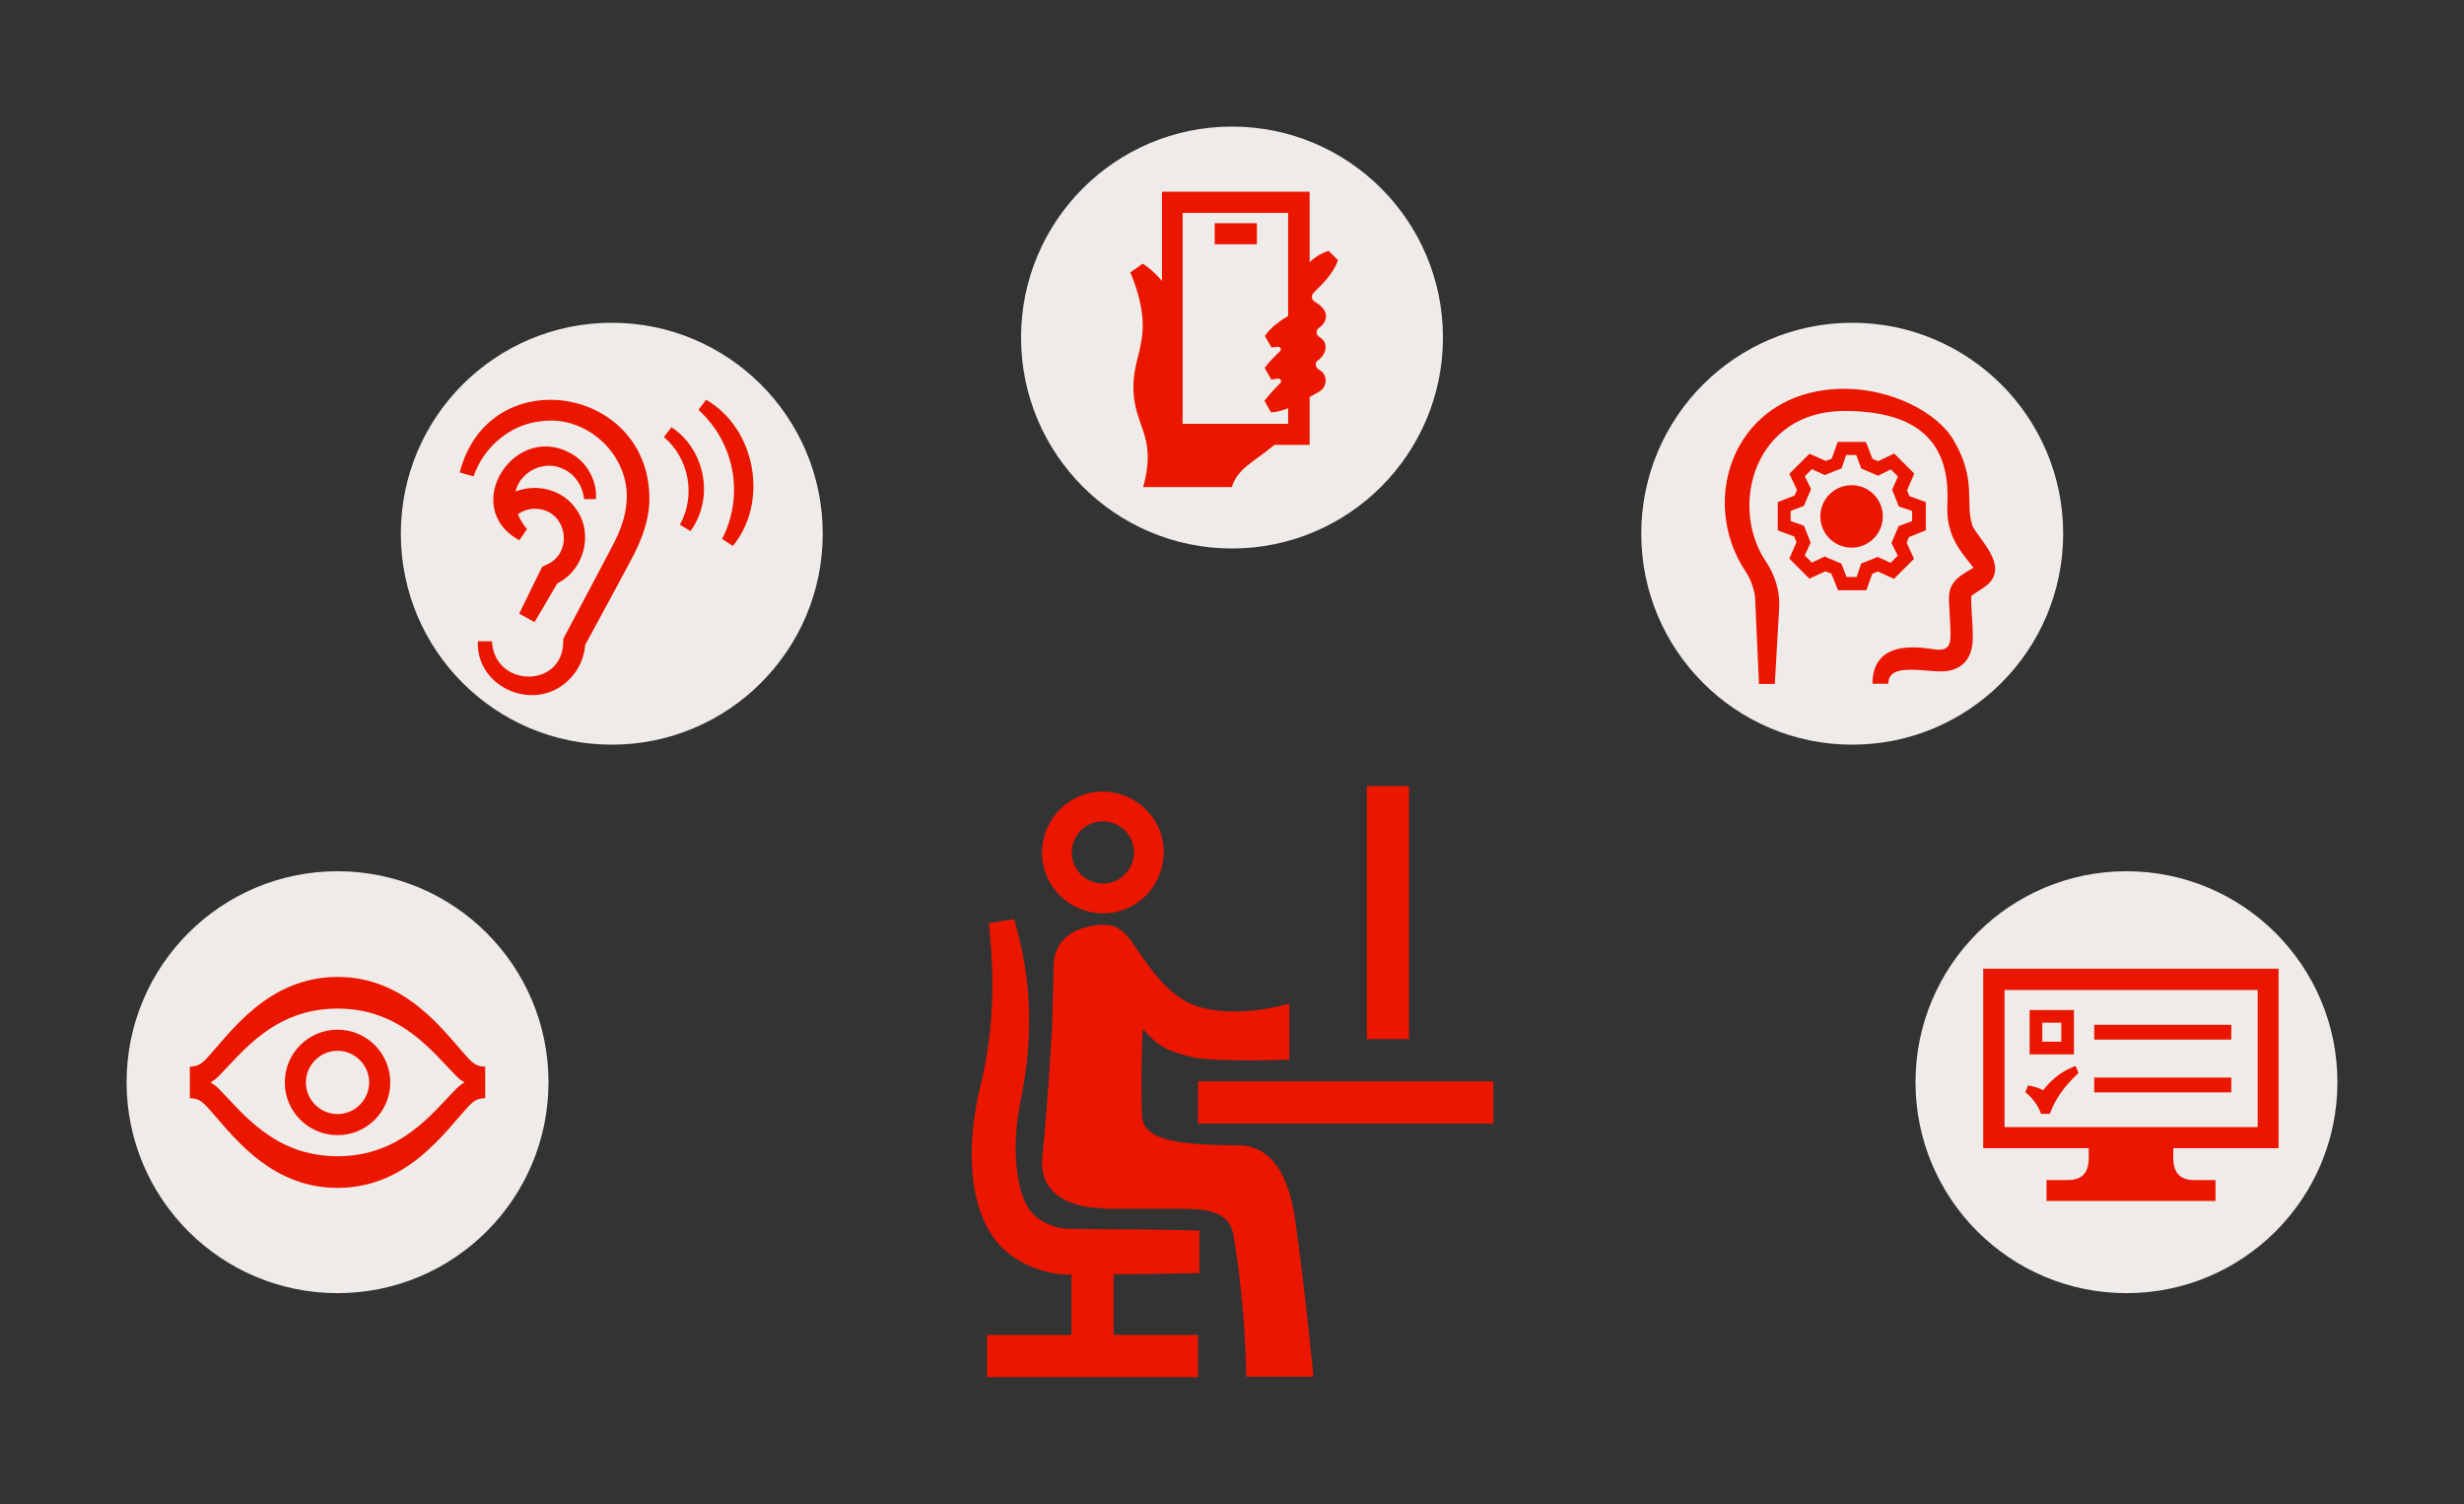 <?xml version="1.0" encoding="UTF-8"?>
<svg id="Ebene_1" xmlns="http://www.w3.org/2000/svg" version="1.1" viewBox="0 0 1168 713">
  <rect x="0" y="0" width="1168" height="713" fill="#333333" stroke="none"/>
  <!-- Generator: Adobe Illustrator 29.3.0, SVG Export Plug-In . SVG Version: 2.1.0 Build 146)  -->
  <defs>
    <style>
      .st0 {
        fill: #eeebe8;
      }

      .st1 {
        fill: #eb1600;
      }
    </style>
  </defs>
  <circle class="st0" cx="160" cy="513" r="100"/>
  <g>
    <path class="st1" d="M523.4,573c12.3,0,24,0,33.8,0,10.8,0,25.3-.5,27.5,12.5,6.2,37.8,6,67.1,6,67.1h31.9s-4.1-42.5-8.6-74c-3-21.5-11.3-35.7-27.3-35.7-31.3,0-45.4-3.2-45.4-14.6,0,0-.7-19.3.4-40.6,6.9,8,11.6,10.6,22.9,13.3s46.6,1.3,46.6,1.3v-26.6c-16.3,4.7-33.6,5-44.6,1-12-4.4-19.3-15.1-24.6-22.3-6.3-8.6-9.3-16-18.6-16s-23.3,4-23.9,18.6l-.7,28.6s-2,36.6-4.7,62.5,29.3,24.6,29.3,24.6h0ZM550.9,397.5c-3.6-15.4-19.2-25.1-34.7-21.5-15.4,3.6-25.1,19.2-21.5,34.7,3.6,15.4,19.2,25.1,34.7,21.5s25.1-19.3,21.5-34.7M526.1,418.5c-7.9,1.8-15.9-3.2-17.7-11.1s3.2-15.9,11.1-17.7,15.9,3.2,17.7,11.1c1.8,7.9-3.2,15.9-11.1,17.7"/>
    <path class="st1" d="M567.9,512.6h140v20h-140v-20Z"/>
    <path class="st1" d="M667.9,372.6v120h-20v-120h20Z"/>
    <path class="st1" d="M568.6,603.3v-20c-20.9-.6-41.9-.5-62.8-.8-4.5-.3-8.7-1.7-12.5-4.1-7.9-4.8-10.2-15.1-11.3-24.2-1.1-9.8-.5-20.4,1.4-30.4,1.3-6.3,2.4-12.6,3.2-18.9,2.1-18.1,1.6-36.6-2.2-54.5-1-5-2.4-10.1-3.7-14.7l-11.9,1.9c.2,2.6.4,5.1.6,7.6,1.8,19,1.3,38.2-2,57-1,5.6-2.5,12.2-3.8,17.7-2.5,11.9-3.6,23.9-2.6,36.5,1.3,14.2,6,30.1,18.8,39,5.8,4.1,12.7,7,19.8,8.2,2.6.5,5.6.6,8.3.6v28.6h-40v20h100v-20h-40v-28.7c13.6-.1,27.1-.3,40.7-.6h0Z"/>
  </g>
  <g>
    <path class="st1" d="M222.2,501.9c-11.4-12.3-29.1-38.8-62.2-38.8s-50.8,26.5-62.2,38.8c-2.8,2.9-4.7,3.7-7.8,3.7v15c3.1,0,5,.8,7.8,3.7,11.4,12.3,29.1,38.8,62.2,38.8s50.8-26.5,62.2-38.8c2.8-2.9,4.7-3.7,7.8-3.7v-15c-3.1,0-5-.8-7.8-3.7M160,548.1c-30.1,0-45.1-20.7-56.5-32.2-1.1-1.1-2.4-2-3.7-2.8,1.4-.8,2.6-1.7,3.7-2.8,11.4-11.5,26.4-32.2,56.5-32.2s45.1,20.7,56.5,32.2c1.2,1.2,2.5,2.1,3.7,2.8-1.4.8-2.6,1.7-3.7,2.8-11.4,11.5-26.4,32.2-56.5,32.2"/>
    <path class="st1" d="M160,488.1c-13.8,0-25,11.2-25,25s11.2,25,25,25,25-11.2,25-25-11.2-25-25-25M160,528.1c-8.3,0-15-6.8-15-15s6.8-15,15-15,15,6.8,15,15-6.7,15-15,15"/>
  </g>
  <circle class="st0" cx="1008" cy="513" r="100"/>
  <circle class="st0" cx="290" cy="253" r="100"/>
  <circle class="st0" cx="584" cy="160" r="100"/>
  <circle class="st0" cx="878" cy="253" r="100"/>
  <path class="st1" d="M877.7,230c-8.2,0-14.8,6.6-14.8,14.8s6.6,14.8,14.8,14.8,14.8-6.6,14.8-14.8-6.6-14.8-14.8-14.8ZM897.8,274.4l9.5-9.5-3.5-7.6,1.1-2.7,8-3.2v-13.4l-7.8-2.8-1.1-2.8,3.4-7.9-9.5-9.5-7.6,3.6-2.7-1.1-3.1-8h-13.4l-2.8,7.9-2.8,1.1-7.8-3.4-9.5,9.5,3.6,7.6-1.1,2.7-8,3.1v13.4l7.8,2.9,1.1,2.7-3.4,7.8,9.5,9.5,7.6-3.5,2.8,1.1,3.2,7.9h13.4l2.8-7.8,2.7-1.1,7.8,3.6ZM882.2,267.3l-2.1,6.2h-4.8l-2.4-6.3-8-3.4-6,2.9-3.4-3.4,2.8-6.1-3.2-8-6.3-2.2v-4.8l6.3-2.4,3.4-8-3-6,3.4-3.4,6.1,2.8,8-3.2,2.1-6.3h4.8l2.4,6.4,8,3.4,6-3,3.4,3.4-2.8,6.2,3.2,8,6.3,2.1v4.8l-6.4,2.4-3.4,8,3,6-3.4,3.4-6.1-2.8-8,3.2ZM934.9,248.8c-3.5-10.3,2.3-20.9-8.6-39.7-7.7-13.8-30.1-24.8-51.9-24.8-51.7,0-70.3,52-46.7,87,2.4,3.6,4.3,9.3,4.3,13l1.8,39.9h7.5l2.1-36.5c.3-7.8-2.1-15.2-6.3-21.5-17.8-26.4-5.3-71.4,37.2-71.4s49.9,22.3,48.8,44.4c-.7,15,6.5,22.4,12.4,29.9-4.9,3-11.1,5.7-11.6,13.2-.2,4,.6,12,.7,17.8.1,5.1-.6,8.5-7,7.8-4.7-.5-30-6.3-30,16.2h7.5c0-10.9,19.4-4.8,27.7-6,8.4-1.1,12.2-7.2,12.3-15.1.2-7.9-1-15.3-.6-20.6l6.6-4.4c12.6-9.4-4.2-23.2-6.4-29.4Z"/>
  <path class="st1" d="M332.9,239.2c-1,4.6-2.9,8.9-5.6,12.6l-5-3.1c7.6-13.6,4.4-31.5-7.6-41.5l3.6-4.7c11.8,7.7,17.7,23,14.6,36.7ZM334.7,189.5l-3.6,4.8c17.2,15.6,21.8,40.5,11.2,61.2l5.1,3.3c17.2-20.9,10.8-55.8-12.7-69.3ZM218,224l6.5,1.8c4.8-14.1,17.6-24.7,31.9-26.1,21.8-3.2,42.4,16.2,40.6,38.1-.4,7-3,14-6.6,20.8,0,0-22.6,42.9-22.7,42.9l-.7,1.3v1.2c0,22.5-32.7,22.1-33.8,0h-6.7c-.9,22.2,27.2,34,43,18.4,4.6-4.3,7.4-10.4,7.9-16.7,7.6-14.1,15.2-27.9,22.7-42.1,3.9-7.5,7.2-16,7.7-25.2,1.9-55.3-76-68.5-89.9-14.4ZM267.7,222.6c5,2.6,8.6,7.9,9.2,14h5.6c.6-7.9-3.5-16.4-10.6-20.9-27.4-17.2-54.6,24.7-25.7,40.4l3.6-5.3c-1.9-2.3-3.3-4.6-4.3-7,2.6-1.9,5.9-2.9,9.1-2.6,14.4,1,17.5,21.2,4.2,26.6l-1.8.9-.7,1.4-10.2,20.8,7.3,4,10.8-18.4c12.6-6.1,17.3-23.5,9-35-6.2-9.4-18.8-12.5-28.8-8.5,2.1-9.7,14.3-15.5,23.3-10.3Z"/>
  <path class="st1" d="M595.8,105.8h-20v10h20v-10ZM634.2,123.3l-4.4-4.4s-4.8,1.3-9,5.4v-33.4h-70v42.3c-3.1-3.8-6.9-6.9-9.1-8.2l-5.9,4.1c12,29.1,2,36.8,1.5,52.7-.7,20.7,11.6,23.2,4.6,49.1h42c2.9-9,9.7-11.3,20.2-20h16.7v-22.7l4.8-2.7c3.6-2.2,3.9-8.1-.3-10.2-1.6-.9-2.3-3.2-.7-4.4,4-2.7,5.6-8.4.9-11.1-1.8-1-1.8-3.3-.4-4.3,3.2-2,6.6-7.6-1.9-12.5-1.2-.7-1.8-2.5-.9-3.7,1.6-2.2,9.1-7.9,11.9-15.9ZM610.8,149.7c-2.5,1.4-8.6,5.3-11.2,9.6l3.1,5.4s1.9-.2,3-.3c1.2-.2,2,1.3,1,2.2-1.9,1.7-5.3,5.1-7.2,7.8l3.1,5.5s2.6-.3,3.2-.4c1.2-.2,2,1.2,1.1,2.1-2.1,2.1-5.5,5.6-7.5,8.4l3.1,5.5c3-.2,6.4-1.2,8.1-2v7.4h-50v-100h50v48.9h.1Z"/>
  <path class="st1" d="M1030.2,544.3h49.9v-85.1h-140v85.1h50c0,5.4,1.4,15.1-9.9,15.1h-10.1v9.9h80.1v-9.9h-10.1c-11.2,0-9.9-9.6-9.9-15ZM950.2,534.3v-65h120v65h-120ZM962.1,478.8v21h21v-21h-21ZM968.1,493.8v-9h9v9h-9ZM1057.7,485.8v7h-65v-7h65ZM1057.7,510.8v7h-65v-7h65ZM985.3,508.6c-6.3,5.9-10.9,11.8-13.6,19.4h-4.2c-1.3-4-4.7-8.4-7.5-10.2l1.4-3.3c2.6.5,5.1,1.2,7.1,2.3,2.8-3.4,7.1-8.5,15.4-11.5,0,0,1.4,3.3,1.3,3.3Z"/>
</svg>